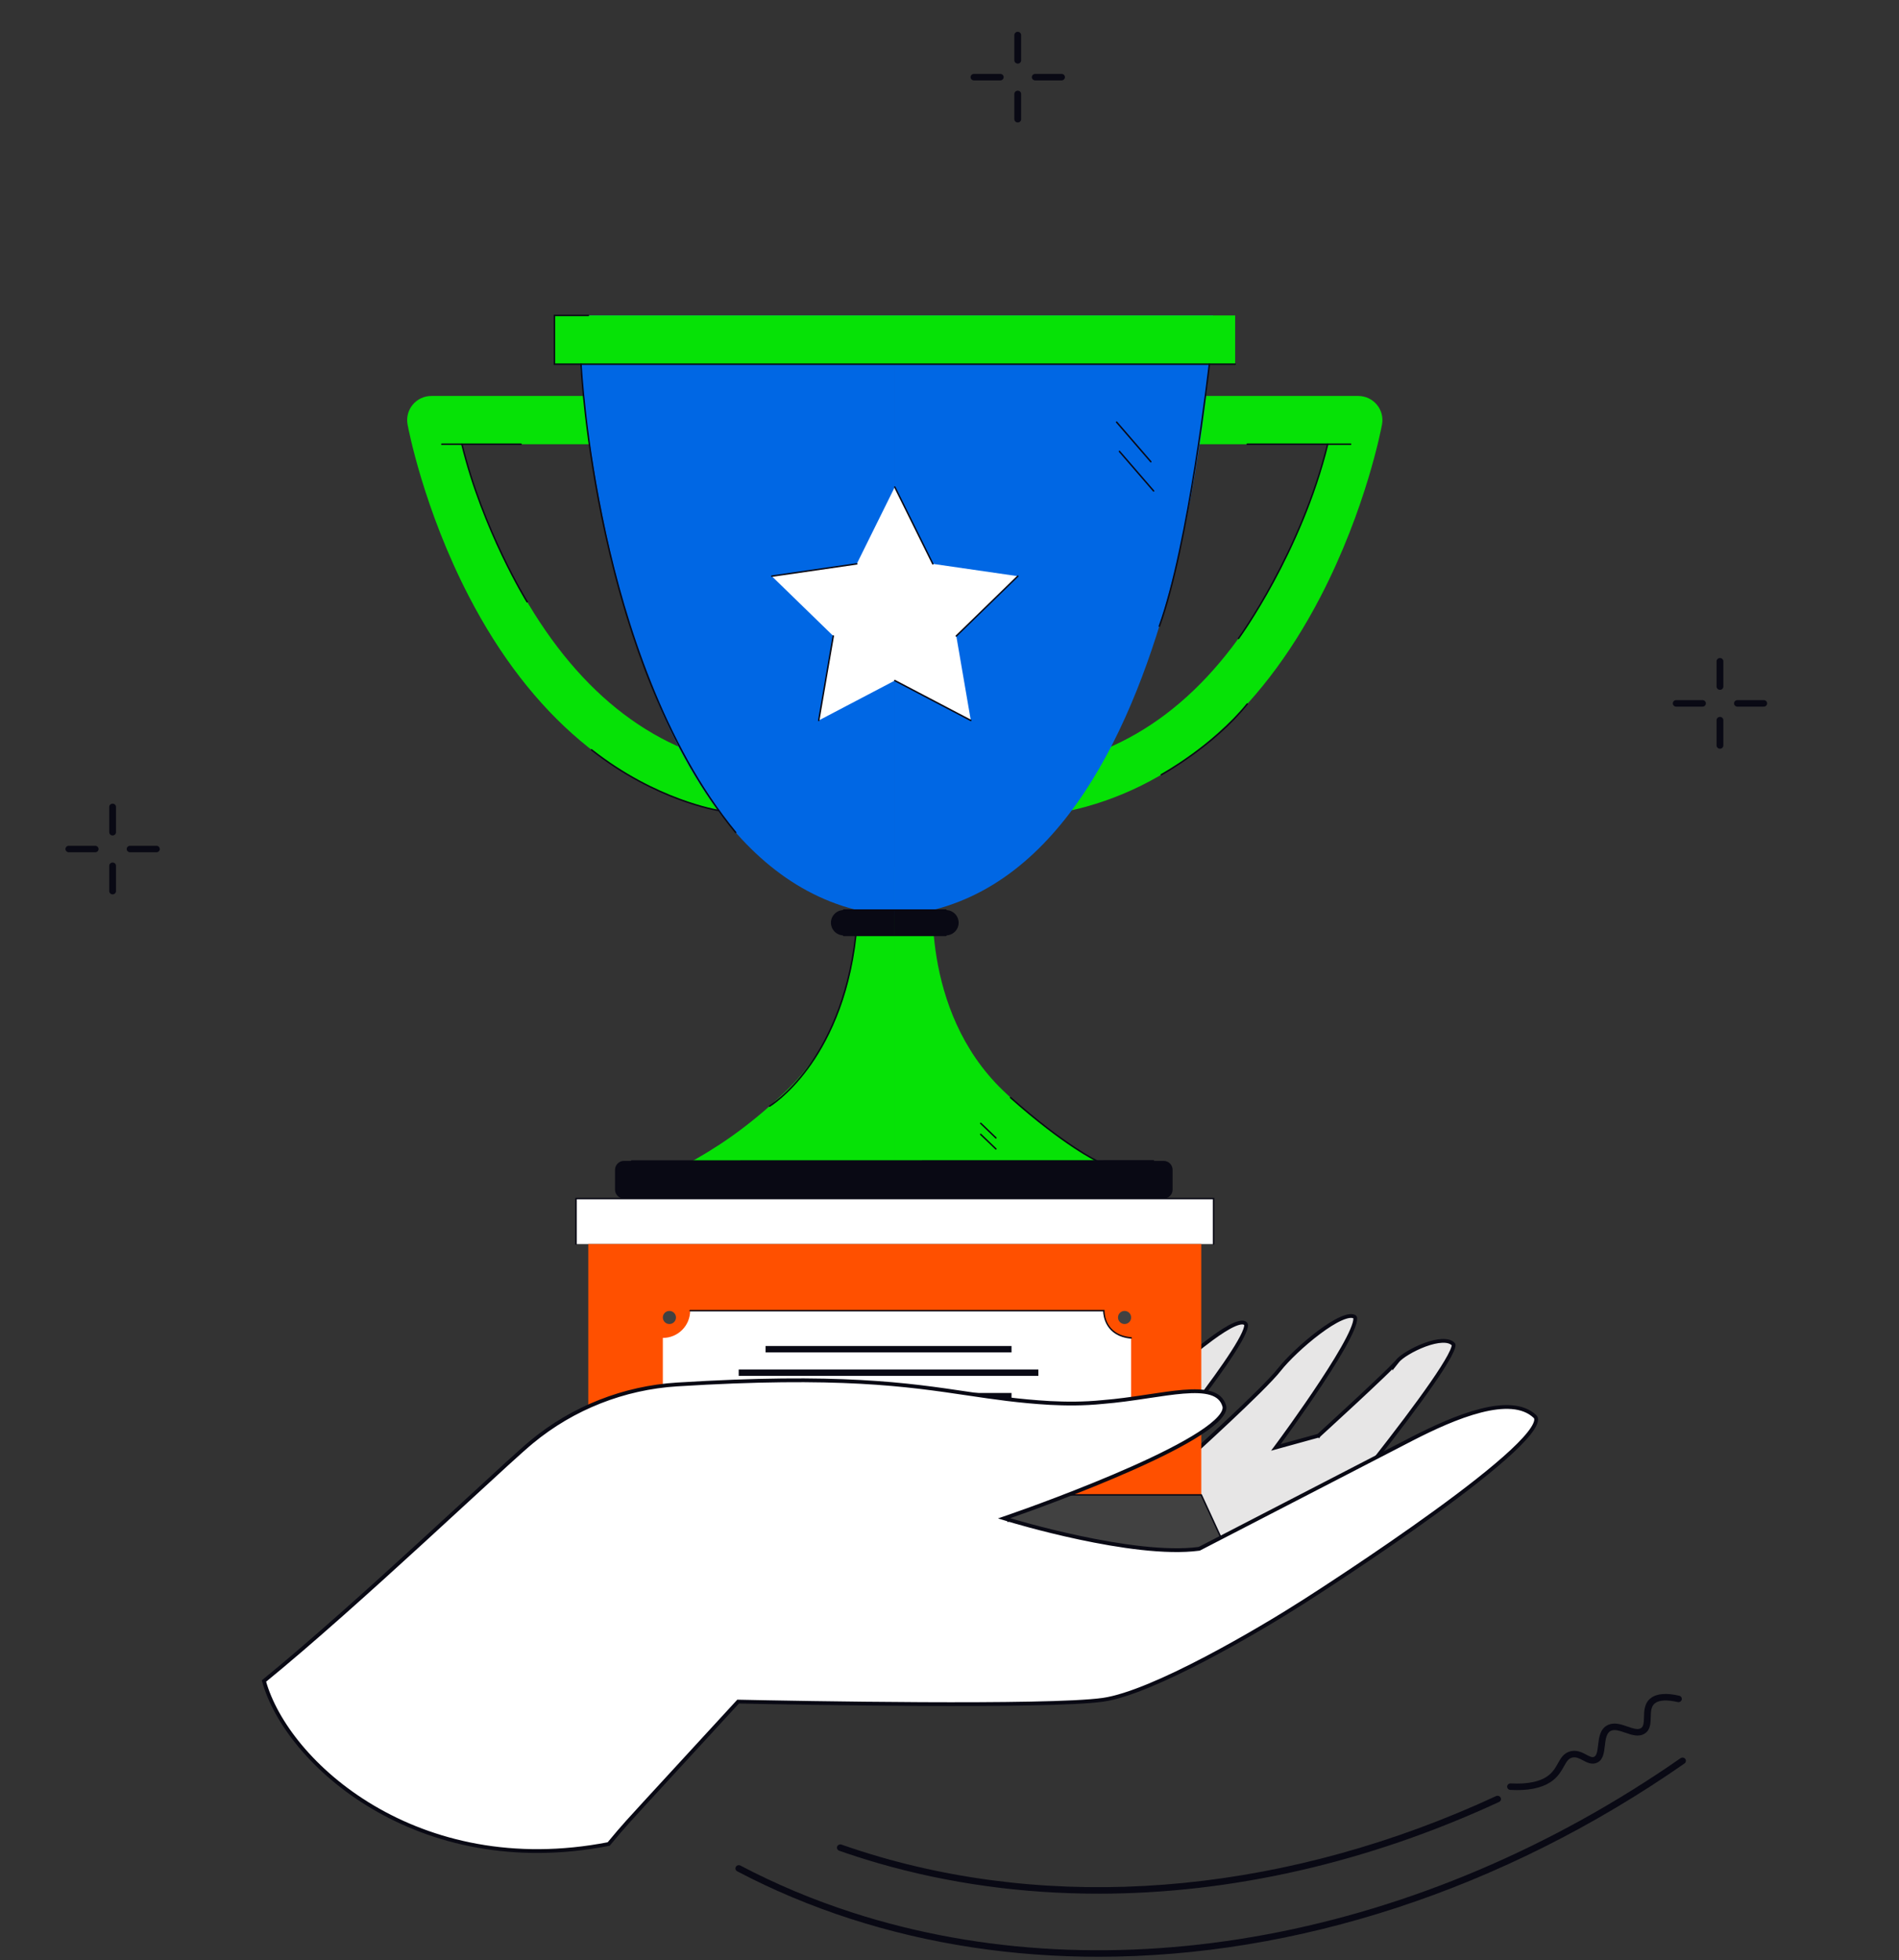 <svg xmlns="http://www.w3.org/2000/svg" width="250" height="258" viewBox="0 0 250 258" fill="none"><rect x="0" y="0" width="250" height="258" fill="#333333" stroke="none"/><g clip-path="url(#clip0_446_6164)"><g clip-path="url(#clip1_446_6164)"><path d="M181.95 181.202C182.609 180.569 183.172 180.018 183.555 179.622V179.693L184 179.134C184.215 178.865 184.697 178.487 185.351 178.094C185.996 177.706 186.783 177.319 187.585 177.022C188.388 176.725 189.192 176.526 189.874 176.502C190.56 176.479 191.069 176.635 191.362 176.982C191.364 176.986 191.373 177.007 191.372 177.06C191.371 177.131 191.353 177.235 191.311 177.374C191.227 177.652 191.059 178.026 190.812 178.488C190.318 179.41 189.529 180.641 188.535 182.077C186.549 184.948 183.761 188.616 180.925 192.233C178.089 195.849 175.208 199.411 173.035 202.07C171.949 203.399 171.039 204.502 170.402 205.273C170.083 205.658 169.832 205.96 169.661 206.166L169.466 206.401L169.459 206.409L169.346 206.427L168.762 206.517C168.259 206.595 167.539 206.706 166.675 206.838C164.945 207.103 162.636 207.454 160.313 207.798C157.99 208.143 155.656 208.481 153.876 208.719C152.987 208.839 152.237 208.933 151.699 208.991C151.429 209.02 151.215 209.04 151.064 209.049C150.987 209.054 150.931 209.056 150.894 209.055C150.886 209.055 150.88 209.055 150.875 209.055C150.825 209.034 150.751 209.008 150.669 208.981C150.555 208.943 150.401 208.894 150.214 208.836C149.839 208.719 149.327 208.563 148.724 208.381C148.128 208.201 147.442 207.995 146.712 207.776C145.966 207.552 145.174 207.315 144.386 207.077C142.824 206.606 141.271 206.134 140.099 205.761C139.513 205.574 139.024 205.414 138.678 205.291C138.504 205.23 138.37 205.179 138.278 205.141C138.27 205.137 138.262 205.134 138.254 205.13C138.254 205.119 138.254 205.107 138.255 205.094C138.257 204.99 138.265 204.843 138.278 204.656C138.304 204.282 138.35 203.762 138.411 203.142C138.532 201.904 138.708 200.279 138.89 198.661C139.071 197.043 139.258 195.435 139.399 194.23C139.469 193.628 139.529 193.127 139.57 192.777L139.618 192.37L139.624 192.327L139.649 192.307L139.947 192.065L141.042 191.18C141.965 190.433 143.236 189.405 144.63 188.277C147.417 186.021 150.693 183.368 152.649 181.779C153.263 181.281 153.941 180.714 154.652 180.12C156.219 178.809 157.949 177.362 159.524 176.207C160.669 175.367 161.712 174.696 162.536 174.347C162.949 174.172 163.286 174.087 163.54 174.089C163.783 174.091 163.931 174.17 164.026 174.312C164.044 174.339 164.072 174.432 164.029 174.654C163.987 174.863 163.892 175.136 163.742 175.469C163.443 176.134 162.946 176.996 162.308 177.991C161.035 179.978 159.22 182.462 157.364 184.894C155.509 187.325 153.616 189.7 152.186 191.467C151.471 192.35 150.872 193.082 150.452 193.593C150.242 193.848 150.077 194.048 149.964 194.184L149.835 194.339L149.802 194.379L149.794 194.389L149.791 194.391L149.791 194.392C149.791 194.392 149.791 194.392 149.983 194.552L149.791 194.392L150.09 194.778L156.698 191.644L156.731 191.629L156.758 191.604L156.591 191.419C156.758 191.604 156.758 191.604 156.758 191.604L156.759 191.604L156.76 191.602L156.765 191.598L156.786 191.579L156.867 191.506C156.938 191.441 157.042 191.347 157.176 191.225C157.443 190.982 157.826 190.632 158.293 190.205C159.226 189.349 160.491 188.181 161.82 186.931C164.471 184.439 167.399 181.599 168.432 180.276C169.433 178.994 171.541 176.962 173.618 175.403C174.656 174.623 175.675 173.97 176.534 173.588C176.964 173.396 177.343 173.278 177.656 173.24C177.972 173.202 178.194 173.248 178.344 173.352C178.365 173.366 178.406 173.409 178.414 173.551C178.423 173.693 178.395 173.893 178.323 174.155C178.179 174.676 177.878 175.372 177.457 176.19C176.619 177.823 175.334 179.895 173.99 181.936C172.646 183.975 171.248 185.978 170.185 187.471C169.654 188.217 169.207 188.836 168.892 189.268C168.735 189.484 168.611 189.654 168.526 189.769L168.43 189.9L168.405 189.934L168.399 189.942L168.397 189.945L168.397 189.945C168.397 189.945 168.397 189.945 168.598 190.094L168.397 189.945L167.966 190.527L168.664 190.335L173.523 188.996L173.581 188.98L173.626 188.939L173.457 188.755C173.626 188.939 173.626 188.939 173.626 188.939L173.626 188.939L173.627 188.938L173.632 188.933L173.653 188.915L173.731 188.843L174.03 188.569C174.289 188.333 174.659 187.994 175.106 187.583C176 186.762 177.203 185.654 178.436 184.508C179.669 183.362 180.933 182.177 181.95 181.202ZM150.861 209.054C150.857 209.053 150.858 209.053 150.862 209.054L150.861 209.054Z" fill="#E7E6E6" stroke="#090914" stroke-width="0.5"></path></g><path d="M112.698 116.714C112.698 116.714 114.628 132.882 103.565 143.532C92.502 154.181 86.328 153.668 85.299 157.774H117.798V114.148L112.698 116.714Z" fill="#06E206"></path><path d="M122.898 116.714C122.898 116.714 120.968 132.882 132.031 143.532C143.093 154.181 149.268 153.668 150.297 157.774H117.797V114.148L122.898 116.714Z" fill="#06E206"></path><path d="M95.242 106.821C81.439 103.961 69.853 94.177 61.74 78.524C55.739 66.947 53.736 56.316 53.655 55.87C53.483 54.942 53.735 53.988 54.339 53.264C54.944 52.54 55.839 52.122 56.785 52.122H79.252V58.472H60.806C61.859 62.41 63.933 68.965 67.469 75.749C74.767 89.757 84.548 98.118 96.536 100.602L95.242 106.821Z" fill="#06E206"></path><path d="M140.353 106.821L139.059 100.602C151.047 98.118 160.828 89.757 168.126 75.749C171.662 68.965 173.734 62.41 174.789 58.472H156.343V52.122H178.81C179.754 52.122 180.651 52.54 181.256 53.264C181.861 53.988 182.112 54.944 181.94 55.87C181.859 56.318 179.856 66.947 173.855 78.524C165.743 94.177 154.157 103.961 140.353 106.821Z" fill="#06E206"></path><path d="M117.798 41.524H75.909C75.909 41.524 78.908 117.996 117.798 120.562V41.524Z" fill="#0067E4"></path><path d="M159.686 41.524H117.798V120.562C156.689 117.996 159.686 41.524 159.686 41.524Z" fill="#0067E4"></path><path d="M117.797 119.794H111.064C110.14 119.794 109.392 120.541 109.392 121.462C109.392 122.383 110.14 123.129 111.064 123.129H117.797V119.794Z" fill="#090914"></path><path d="M117.797 119.794H124.531C125.454 119.794 126.203 120.541 126.203 121.462C126.203 122.383 125.454 123.129 124.531 123.129H117.797V119.794Z" fill="#090914"></path><path d="M159.764 157.772H75.831V163.76H159.764V157.772Z" fill="white"></path><path d="M162.607 41.524H72.99V47.94H162.607V41.524Z" fill="#06E206"></path><path d="M162.605 48.037H72.893V41.427H77.458C77.511 41.427 77.555 41.47 77.555 41.524C77.555 41.577 77.511 41.62 77.458 41.62H73.087V47.841H162.607C162.661 47.841 162.704 47.885 162.704 47.938C162.704 47.992 162.661 48.035 162.607 48.035L162.605 48.037Z" fill="#090914"></path><path d="M158.148 163.761H77.449V196.78H158.148V163.761Z" fill="#FF5000"></path><path d="M172.44 204.222H63.155V209.995H172.44V204.222Z" fill="#090914"></path><path d="M161.576 204.222H74.019L77.449 196.779H158.146L161.576 204.222Z" fill="#414141"></path><path d="M117.798 64.106L122.802 74.222L133.994 75.844L125.895 83.717L127.807 94.834L117.798 89.585L107.788 94.834L109.701 83.717L101.603 75.844L112.793 74.222L117.798 64.106Z" fill="white"></path><path d="M153.193 152.811H82.147C81.496 152.811 80.968 153.337 80.968 153.987V156.595C80.968 157.245 81.496 157.772 82.147 157.772H153.193C153.845 157.772 154.373 157.245 154.373 156.595V153.987C154.373 153.337 153.845 152.811 153.193 152.811Z" fill="#090914"></path><path d="M148.913 186.593V176.115C146.927 176.115 145.318 174.509 145.318 172.529H90.856C90.856 174.509 89.246 176.115 87.261 176.115V186.593C89.246 186.593 90.856 188.199 90.856 190.179H145.318C145.318 188.199 146.927 186.593 148.913 186.593Z" fill="white"></path><path d="M148.049 174.285C148.526 174.285 148.913 173.899 148.913 173.423C148.913 172.947 148.526 172.561 148.049 172.561C147.571 172.561 147.184 172.947 147.184 173.423C147.184 173.899 147.571 174.285 148.049 174.285Z" fill="#414141"></path><path d="M148.049 190.18C148.526 190.18 148.913 189.794 148.913 189.318C148.913 188.841 148.526 188.455 148.049 188.455C147.571 188.455 147.184 188.841 147.184 189.318C147.184 189.794 147.571 190.18 148.049 190.18Z" fill="#414141"></path><path d="M88.99 173.423C88.99 173.9 88.604 174.285 88.126 174.285C87.647 174.285 87.261 173.9 87.261 173.423C87.261 172.946 87.647 172.561 88.126 172.561C88.604 172.561 88.99 172.946 88.99 173.423Z" fill="#414141"></path><path d="M88.99 189.318C88.99 189.795 88.604 190.18 88.126 190.18C87.647 190.18 87.261 189.795 87.261 189.318C87.261 188.841 87.647 188.455 88.126 188.455C88.604 188.455 88.99 188.841 88.99 189.318Z" fill="#414141"></path><path d="M133.164 177.178H100.783V178.021H133.164V177.178Z" fill="#090914"></path><path d="M136.698 180.268H97.249V181.111H136.698V180.268Z" fill="#090914"></path><path d="M133.164 183.36H100.782V184.204H133.164V183.36Z" fill="#090914"></path><path d="M83.166 152.928C83.112 152.928 83.069 152.885 83.069 152.831C83.069 152.778 83.112 152.734 83.166 152.734L151.853 152.715C151.906 152.715 151.95 152.759 151.95 152.812C151.95 152.866 151.906 152.909 151.853 152.909L83.166 152.928Z" fill="#090914"></path><path d="M124.531 119.891H111.062C111.008 119.891 110.965 119.848 110.965 119.794C110.965 119.741 111.008 119.698 111.062 119.698H124.531C124.585 119.698 124.628 119.741 124.628 119.794C124.628 119.848 124.585 119.891 124.531 119.891Z" fill="#090914"></path><path d="M124.531 123.225H111.062C111.008 123.225 110.965 123.182 110.965 123.128C110.965 123.074 111.008 123.031 111.062 123.031H124.531C124.585 123.031 124.628 123.074 124.628 123.128C124.628 123.182 124.585 123.225 124.531 123.225Z" fill="#090914"></path><path d="M101.323 145.696C101.29 145.696 101.257 145.679 101.24 145.649C101.212 145.603 101.228 145.544 101.273 145.516C101.297 145.503 103.663 144.054 106.227 140.586C108.592 137.386 111.613 131.761 112.568 123.14C112.573 123.087 112.623 123.047 112.675 123.054C112.729 123.059 112.767 123.107 112.762 123.161C111.802 131.83 108.762 137.49 106.378 140.711C103.793 144.205 101.399 145.667 101.375 145.682C101.359 145.691 101.342 145.696 101.325 145.696H101.323Z" fill="#090914"></path><path d="M144.44 152.927C144.426 152.927 144.412 152.924 144.4 152.918C144.358 152.899 140.142 150.923 132.978 144.558C132.939 144.522 132.935 144.462 132.97 144.422C133.006 144.382 133.067 144.379 133.107 144.413C140.244 150.755 144.44 152.723 144.48 152.742C144.528 152.765 144.549 152.822 144.526 152.87C144.509 152.906 144.474 152.927 144.438 152.927H144.44Z" fill="#090914"></path><path d="M131.109 149.88C131.085 149.88 131.061 149.871 131.042 149.852L129.044 147.936C129.006 147.899 129.004 147.837 129.041 147.799C129.077 147.761 129.139 147.759 129.178 147.796L131.175 149.712C131.213 149.748 131.215 149.811 131.178 149.849C131.159 149.868 131.133 149.878 131.109 149.878V149.88Z" fill="#090914"></path><path d="M131.109 151.336C131.085 151.336 131.06 151.327 131.041 151.308L129.044 149.392C129.006 149.355 129.004 149.293 129.041 149.255C129.077 149.217 129.139 149.215 129.177 149.252L131.175 151.168C131.213 151.204 131.215 151.267 131.178 151.305C131.159 151.324 131.133 151.334 131.109 151.334V151.336Z" fill="#090914"></path><path d="M96.853 109.679C96.826 109.679 96.798 109.667 96.779 109.644C92.548 104.512 88.843 98.075 85.768 90.51C83.308 84.46 81.243 77.679 79.63 70.358C76.884 57.892 76.396 48.042 76.391 47.945C76.389 47.892 76.429 47.846 76.482 47.843C76.536 47.841 76.581 47.881 76.585 47.935C76.59 48.033 77.076 57.867 79.821 70.32C82.352 81.806 87.374 97.932 96.928 109.522C96.962 109.563 96.956 109.624 96.914 109.658C96.897 109.674 96.874 109.681 96.852 109.681L96.853 109.679Z" fill="#090914"></path><path d="M152.625 82.524C152.615 82.524 152.603 82.522 152.592 82.519C152.542 82.5 152.516 82.444 152.534 82.394C156.379 71.864 159.087 48.169 159.115 47.931C159.12 47.877 159.169 47.839 159.222 47.846C159.276 47.851 159.314 47.899 159.307 47.953C159.279 48.191 156.57 71.91 152.715 82.462C152.702 82.501 152.664 82.526 152.624 82.526L152.625 82.524Z" fill="#090914"></path><path d="M177.807 58.569H164.199C164.145 58.569 164.102 58.526 164.102 58.472C164.102 58.419 164.145 58.376 164.199 58.376H177.807C177.861 58.376 177.904 58.419 177.904 58.472C177.904 58.526 177.861 58.569 177.807 58.569Z" fill="#090914"></path><path d="M163.043 84.141C163.024 84.141 163.004 84.136 162.986 84.123C162.943 84.091 162.934 84.031 162.965 83.988C163.047 83.877 171.173 72.704 174.694 58.449C174.707 58.397 174.759 58.366 174.811 58.378C174.863 58.39 174.894 58.444 174.882 58.496C171.352 72.788 163.203 83.991 163.121 84.103C163.102 84.129 163.073 84.143 163.043 84.143V84.141Z" fill="#090914"></path><path d="M68.593 58.569H58.164C58.111 58.569 58.067 58.526 58.067 58.472C58.067 58.419 58.111 58.376 58.164 58.376H68.593C68.647 58.376 68.69 58.419 68.69 58.472C68.69 58.526 68.647 58.569 68.593 58.569Z" fill="#090914"></path><path d="M69.401 79.322C69.368 79.322 69.337 79.306 69.317 79.277C69.26 79.184 63.498 69.87 60.713 58.496C60.701 58.444 60.732 58.39 60.784 58.378C60.836 58.366 60.889 58.397 60.902 58.449C63.68 69.792 69.425 79.082 69.482 79.173C69.51 79.218 69.496 79.279 69.451 79.306C69.435 79.317 69.416 79.32 69.399 79.32L69.401 79.322Z" fill="#090914"></path><path d="M94.622 106.783C94.622 106.783 94.611 106.783 94.608 106.783C94.526 106.771 86.329 105.491 77.816 98.778C77.775 98.745 77.768 98.683 77.8 98.641C77.833 98.6 77.894 98.593 77.937 98.626C86.41 105.306 94.556 106.58 94.637 106.592C94.691 106.6 94.728 106.649 94.719 106.702C94.712 106.751 94.67 106.785 94.624 106.785L94.622 106.783Z" fill="#090914"></path><path d="M152.878 102.08C152.844 102.08 152.811 102.061 152.793 102.03C152.767 101.983 152.785 101.925 152.831 101.899C152.899 101.861 159.716 98.109 164.123 92.604C164.156 92.562 164.218 92.555 164.26 92.588C164.301 92.621 164.308 92.683 164.275 92.725C159.844 98.261 152.994 102.032 152.925 102.068C152.909 102.077 152.894 102.08 152.878 102.08Z" fill="#090914"></path><path d="M151.506 60.873C151.478 60.873 151.452 60.861 151.432 60.84L146.927 55.629C146.893 55.587 146.896 55.527 146.938 55.492C146.978 55.458 147.04 55.461 147.075 55.502L151.579 60.714C151.613 60.754 151.61 60.816 151.568 60.851C151.549 60.866 151.527 60.875 151.504 60.875L151.506 60.873Z" fill="#090914"></path><path d="M151.875 64.724C151.847 64.724 151.821 64.712 151.801 64.691L147.296 59.48C147.262 59.44 147.265 59.378 147.307 59.343C147.347 59.309 147.409 59.312 147.444 59.353L151.948 64.565C151.982 64.605 151.979 64.667 151.937 64.702C151.918 64.717 151.896 64.726 151.873 64.726L151.875 64.724Z" fill="#090914"></path><path d="M107.788 94.932C107.788 94.932 107.778 94.932 107.771 94.932C107.717 94.923 107.682 94.873 107.691 94.82L109.602 83.701C109.61 83.648 109.661 83.613 109.714 83.622C109.768 83.631 109.803 83.681 109.794 83.734L107.883 94.852C107.875 94.899 107.835 94.934 107.788 94.934V94.932Z" fill="#090914"></path><path d="M101.602 75.94C101.555 75.94 101.513 75.906 101.506 75.857C101.5 75.803 101.536 75.755 101.588 75.746L112.779 74.124C112.831 74.117 112.881 74.153 112.89 74.205C112.897 74.259 112.86 74.307 112.808 74.316L101.617 75.938C101.617 75.938 101.609 75.938 101.604 75.938L101.602 75.94Z" fill="#090914"></path><path d="M122.802 74.318C122.766 74.318 122.731 74.299 122.716 74.265L117.711 64.15C117.687 64.102 117.708 64.045 117.754 64.021C117.803 63.997 117.86 64.017 117.884 64.064L122.889 74.178C122.913 74.227 122.893 74.284 122.844 74.308C122.83 74.315 122.816 74.318 122.801 74.318H122.802Z" fill="#090914"></path><path d="M125.895 83.814C125.869 83.814 125.844 83.803 125.825 83.784C125.787 83.746 125.789 83.684 125.827 83.648L133.924 75.775C133.962 75.737 134.025 75.739 134.061 75.777C134.099 75.815 134.097 75.877 134.059 75.913L125.962 83.786C125.943 83.805 125.919 83.814 125.895 83.814Z" fill="#090914"></path><path d="M127.807 94.931C127.792 94.931 127.776 94.928 127.762 94.921L117.753 89.671C117.706 89.647 117.687 89.588 117.711 89.54C117.737 89.493 117.794 89.474 117.843 89.498L127.853 94.748C127.899 94.772 127.918 94.831 127.894 94.879C127.877 94.912 127.842 94.931 127.807 94.931Z" fill="#090914"></path><path d="M159.764 163.857C159.71 163.857 159.667 163.813 159.667 163.76V157.869H75.93V163.76C75.93 163.813 75.886 163.857 75.833 163.857C75.779 163.857 75.736 163.813 75.736 163.76V157.676H159.863V163.76C159.863 163.813 159.82 163.857 159.766 163.857H159.764Z" fill="#090914"></path><path d="M148.913 176.212C148.913 176.212 148.908 176.212 148.904 176.212C145.521 175.906 145.244 173.188 145.223 172.628H90.856C90.802 172.628 90.759 172.584 90.759 172.531C90.759 172.477 90.802 172.434 90.856 172.434H145.419L145.415 172.534C145.412 172.664 145.351 175.697 148.921 176.02C148.975 176.025 149.015 176.072 149.01 176.125C149.005 176.175 148.963 176.213 148.913 176.213V176.212Z" fill="#090914"></path><path d="M136.18 190.275H90.856C90.802 190.275 90.759 190.232 90.759 190.178C90.759 190.125 90.802 190.082 90.856 190.082H136.18C136.234 190.082 136.277 190.125 136.277 190.178C136.277 190.232 136.234 190.275 136.18 190.275Z" fill="#090914"></path><path d="M161.576 204.319C161.54 204.319 161.503 204.298 161.488 204.262L158.084 196.876H77.447C77.393 196.876 77.35 196.833 77.35 196.779C77.35 196.726 77.393 196.683 77.447 196.683H158.208L158.234 196.74L161.664 204.182C161.687 204.231 161.664 204.289 161.616 204.31C161.602 204.317 161.588 204.319 161.576 204.319Z" fill="#090914"></path><path d="M165.308 204.319H101.548C101.494 204.319 101.451 204.275 101.451 204.222C101.451 204.168 101.494 204.125 101.548 204.125H165.308C165.361 204.125 165.405 204.168 165.405 204.222C165.405 204.275 165.361 204.319 165.308 204.319Z" fill="#090914"></path><path d="M78.639 200.537C78.608 200.537 78.577 200.521 78.558 200.494C78.528 200.449 78.54 200.388 78.585 200.359L81.735 198.299C81.78 198.27 81.841 198.282 81.87 198.327C81.9 198.372 81.887 198.432 81.842 198.461L78.693 200.521C78.677 200.532 78.658 200.537 78.639 200.537Z" fill="#090914"></path><path d="M78.639 202.241C78.608 202.241 78.577 202.225 78.558 202.197C78.528 202.152 78.54 202.092 78.585 202.063L81.735 200.003C81.78 199.973 81.841 199.986 81.87 200.03C81.9 200.075 81.887 200.136 81.842 200.165L78.693 202.225C78.677 202.235 78.658 202.241 78.639 202.241Z" fill="#090914"></path><path d="M172.44 204.319H101.548C101.494 204.319 101.451 204.275 101.451 204.222C101.451 204.168 101.494 204.125 101.548 204.125H172.44C172.494 204.125 172.537 204.168 172.537 204.222C172.537 204.275 172.494 204.319 172.44 204.319Z" fill="#090914"></path><path d="M132.999 199.844C132.926 200.083 132.926 200.083 132.926 200.083L132.927 200.083L132.929 200.084L132.938 200.087L132.974 200.097C133.005 200.107 133.051 200.121 133.112 200.139C133.233 200.175 133.411 200.227 133.642 200.294C134.102 200.427 134.769 200.616 135.596 200.839C137.251 201.284 139.547 201.866 142.113 202.412C147.235 203.502 153.475 204.458 157.837 203.875L157.88 203.87L157.919 203.85C174.989 195.019 181.253 191.789 183.862 190.445C185.13 189.791 185.535 189.582 185.896 189.392C188.67 187.971 191.923 186.459 194.896 185.699C197.888 184.934 200.493 184.956 202.073 186.458C202.204 186.582 202.261 186.752 202.22 187.009C202.178 187.277 202.029 187.618 201.764 188.03C201.234 188.851 200.289 189.879 199.038 191.047C196.539 193.378 192.869 196.221 189.008 199.024C181.288 204.63 172.834 210.056 171.535 210.886L171.67 211.096L171.535 210.886C168.721 212.684 163.784 215.669 158.721 218.322C156.189 219.649 153.629 220.89 151.288 221.859C148.945 222.828 146.836 223.517 145.204 223.748L145.204 223.748C141.6 224.258 131.467 224.359 121.291 224.311C111.127 224.264 100.951 224.067 97.283 223.988L97.17 223.985L97.093 224.069C84.083 238.226 82.746 239.637 81.489 241.115C81.124 241.544 80.766 241.979 80.132 242.732C67.553 245.18 56.931 242.517 49.087 237.875C41.29 233.261 36.253 226.702 34.75 221.277C41.031 216.152 48.834 209.121 55.565 202.957C57.666 201.033 59.663 199.194 61.476 197.524C65.515 193.802 68.644 190.919 70.003 189.797C75.426 185.315 82.132 182.675 89.153 182.239C110.422 180.917 119.425 182.255 127.412 183.442C130.889 183.959 134.173 184.447 138.193 184.674L138.195 184.675C140.359 184.782 142.56 184.813 145.207 184.547C147.141 184.394 149.051 184.115 150.84 183.847C150.972 183.827 151.102 183.807 151.232 183.787C152.878 183.54 154.409 183.309 155.765 183.199C157.232 183.08 158.463 183.105 159.39 183.387C160.301 183.664 160.907 184.181 161.172 185.063C161.287 185.463 161.103 185.98 160.529 186.626C159.964 187.262 159.075 187.96 157.941 188.695C155.675 190.164 152.488 191.748 149.121 193.248C142.39 196.246 134.986 198.894 132.918 199.607L132.191 199.858L132.926 200.083L132.999 199.844Z" fill="white" stroke="#090914" stroke-width="0.5"></path></g><g clip-path="url(#clip2_446_6164)"><path d="M144.598 249.271C134.636 249.271 124.882 247.939 115.591 245.25C113.869 244.75 112.148 244.2 110.475 243.615C110.244 243.533 110.124 243.288 110.209 243.065C110.295 242.843 110.55 242.73 110.782 242.81C112.438 243.391 114.144 243.935 115.849 244.43C141.171 251.758 169.975 248.914 196.96 236.424C197.183 236.321 197.449 236.411 197.556 236.625C197.664 236.838 197.571 237.095 197.347 237.197C180.056 245.203 162.013 249.273 144.6 249.273L144.598 249.271Z" fill="#090914"></path><path d="M144.6 257.575C133.36 257.575 122.361 255.933 111.965 252.578C106.752 250.895 101.734 248.791 97.051 246.324C96.834 246.21 96.757 245.949 96.874 245.74C96.992 245.534 97.264 245.456 97.479 245.571C102.116 248.015 107.085 250.099 112.25 251.765C146.378 262.779 187.122 255.178 221.239 231.437C221.44 231.296 221.718 231.341 221.862 231.532C222.006 231.723 221.961 231.992 221.762 232.131C197.792 248.812 170.557 257.575 144.6 257.575Z" fill="#090914"></path><path d="M199.723 235.636C199.434 235.636 199.138 235.628 198.833 235.61C198.588 235.597 198.399 235.394 198.413 235.158C198.427 234.922 198.639 234.743 198.884 234.754C201.182 234.879 202.883 234.506 203.935 233.641C204.509 233.167 204.812 232.624 205.106 232.098C205.474 231.439 205.855 230.756 206.732 230.53C207.585 230.309 208.277 230.678 208.833 230.972C209.294 231.216 209.588 231.363 209.84 231.263C210.226 231.113 210.305 230.43 210.388 229.707C210.502 228.726 210.63 227.614 211.602 227.103C212.461 226.65 213.421 226.982 214.268 227.273C214.956 227.511 215.607 227.735 216.017 227.489C216.373 227.279 216.409 226.797 216.428 226.028C216.446 225.203 216.47 224.176 217.333 223.522C218.127 222.919 219.349 222.82 221.068 223.212C221.308 223.267 221.456 223.497 221.399 223.729C221.342 223.959 221.101 224.103 220.861 224.047C219.442 223.725 218.441 223.774 217.883 224.197C217.349 224.601 217.335 225.305 217.317 226.048C217.298 226.844 217.278 227.747 216.484 228.219C215.707 228.679 214.822 228.375 213.965 228.08C213.23 227.827 212.536 227.589 212.031 227.856C211.466 228.152 211.369 228.991 211.275 229.802C211.166 230.744 211.054 231.718 210.175 232.059C209.519 232.314 208.925 232 208.401 231.723C207.922 231.468 207.469 231.228 206.964 231.359C206.485 231.482 206.255 231.854 205.894 232.503C205.593 233.044 205.218 233.715 204.517 234.292C203.433 235.185 201.824 235.636 199.725 235.636H199.723Z" fill="#090914"></path><path d="M133.985 8.372C133.739 8.372 133.538 8.181 133.538 7.943V4.617C133.538 4.379 133.737 4.188 133.985 4.188C134.232 4.188 134.431 4.379 134.431 4.617V7.945C134.431 8.183 134.232 8.374 133.985 8.374V8.372Z" fill="#090914"></path><path d="M133.985 16.122C133.739 16.122 133.538 15.931 133.538 15.693V12.366C133.538 12.128 133.737 11.937 133.985 11.937C134.232 11.937 134.431 12.128 134.431 12.366V15.693C134.431 15.931 134.232 16.122 133.985 16.122Z" fill="#090914"></path><path d="M131.685 10.584H128.221C127.976 10.584 127.775 10.393 127.775 10.155C127.775 9.917 127.974 9.726 128.221 9.726H131.685C131.93 9.726 132.131 9.917 132.131 10.155C132.131 10.393 131.932 10.584 131.685 10.584Z" fill="#090914"></path><path d="M139.75 10.584H136.287C136.039 10.584 135.84 10.393 135.84 10.155C135.84 9.917 136.039 9.726 136.287 9.726H139.75C139.997 9.726 140.196 9.917 140.196 10.155C140.196 10.393 139.997 10.584 139.75 10.584Z" fill="#090914"></path><path d="M14.826 109.975C14.581 109.975 14.38 109.784 14.38 109.546V106.219C14.38 105.981 14.578 105.79 14.826 105.79C15.074 105.79 15.273 105.981 15.273 106.219V109.546C15.273 109.784 15.074 109.975 14.826 109.975Z" fill="#090914"></path><path d="M14.826 117.726C14.581 117.726 14.38 117.535 14.38 117.297V113.969C14.38 113.731 14.578 113.54 14.826 113.54C15.074 113.54 15.273 113.731 15.273 113.969V117.297C15.273 117.535 15.074 117.726 14.826 117.726Z" fill="#090914"></path><path d="M12.526 112.188H9.063C8.817 112.188 8.616 111.997 8.616 111.759C8.616 111.521 8.815 111.33 9.063 111.33H12.526C12.772 111.33 12.973 111.521 12.973 111.759C12.973 111.997 12.774 112.188 12.526 112.188Z" fill="#090914"></path><path d="M20.591 112.188H17.128C16.882 112.188 16.681 111.997 16.681 111.759C16.681 111.521 16.88 111.33 17.128 111.33H20.591C20.837 111.33 21.038 111.521 21.038 111.759C21.038 111.997 20.839 112.188 20.591 112.188Z" fill="#090914"></path><path d="M226.431 90.805C226.183 90.805 225.984 90.614 225.984 90.376V87.049C225.984 86.811 226.183 86.619 226.431 86.619C226.678 86.619 226.877 86.811 226.877 87.049V90.376C226.877 90.614 226.678 90.805 226.431 90.805Z" fill="#090914"></path><path d="M226.431 98.554C226.183 98.554 225.984 98.362 225.984 98.124V94.797C225.984 94.559 226.183 94.368 226.431 94.368C226.678 94.368 226.877 94.559 226.877 94.797V98.124C226.877 98.362 226.678 98.554 226.431 98.554Z" fill="#090914"></path><path d="M224.128 93.018H220.667C220.42 93.018 220.221 92.826 220.221 92.588C220.221 92.35 220.42 92.159 220.667 92.159H224.128C224.376 92.159 224.575 92.35 224.575 92.588C224.575 92.826 224.376 93.018 224.128 93.018Z" fill="#090914"></path><path d="M232.194 93.018H228.73C228.483 93.018 228.284 92.826 228.284 92.588C228.284 92.35 228.483 92.159 228.73 92.159H232.194C232.441 92.159 232.64 92.35 232.64 92.588C232.64 92.826 232.441 93.018 232.194 93.018Z" fill="#090914"></path></g><defs><clipPath id="clip0_446_6164"><rect width="241.257" height="202.483" fill="white" transform="translate(0 41.427)"></rect></clipPath><clipPath id="clip1_446_6164"><rect width="53.852" height="36.619" fill="white" transform="translate(137.861 172.826)"></rect></clipPath><clipPath id="clip2_446_6164"><rect width="249.873" height="257.576" fill="white"></rect></clipPath></defs></svg>